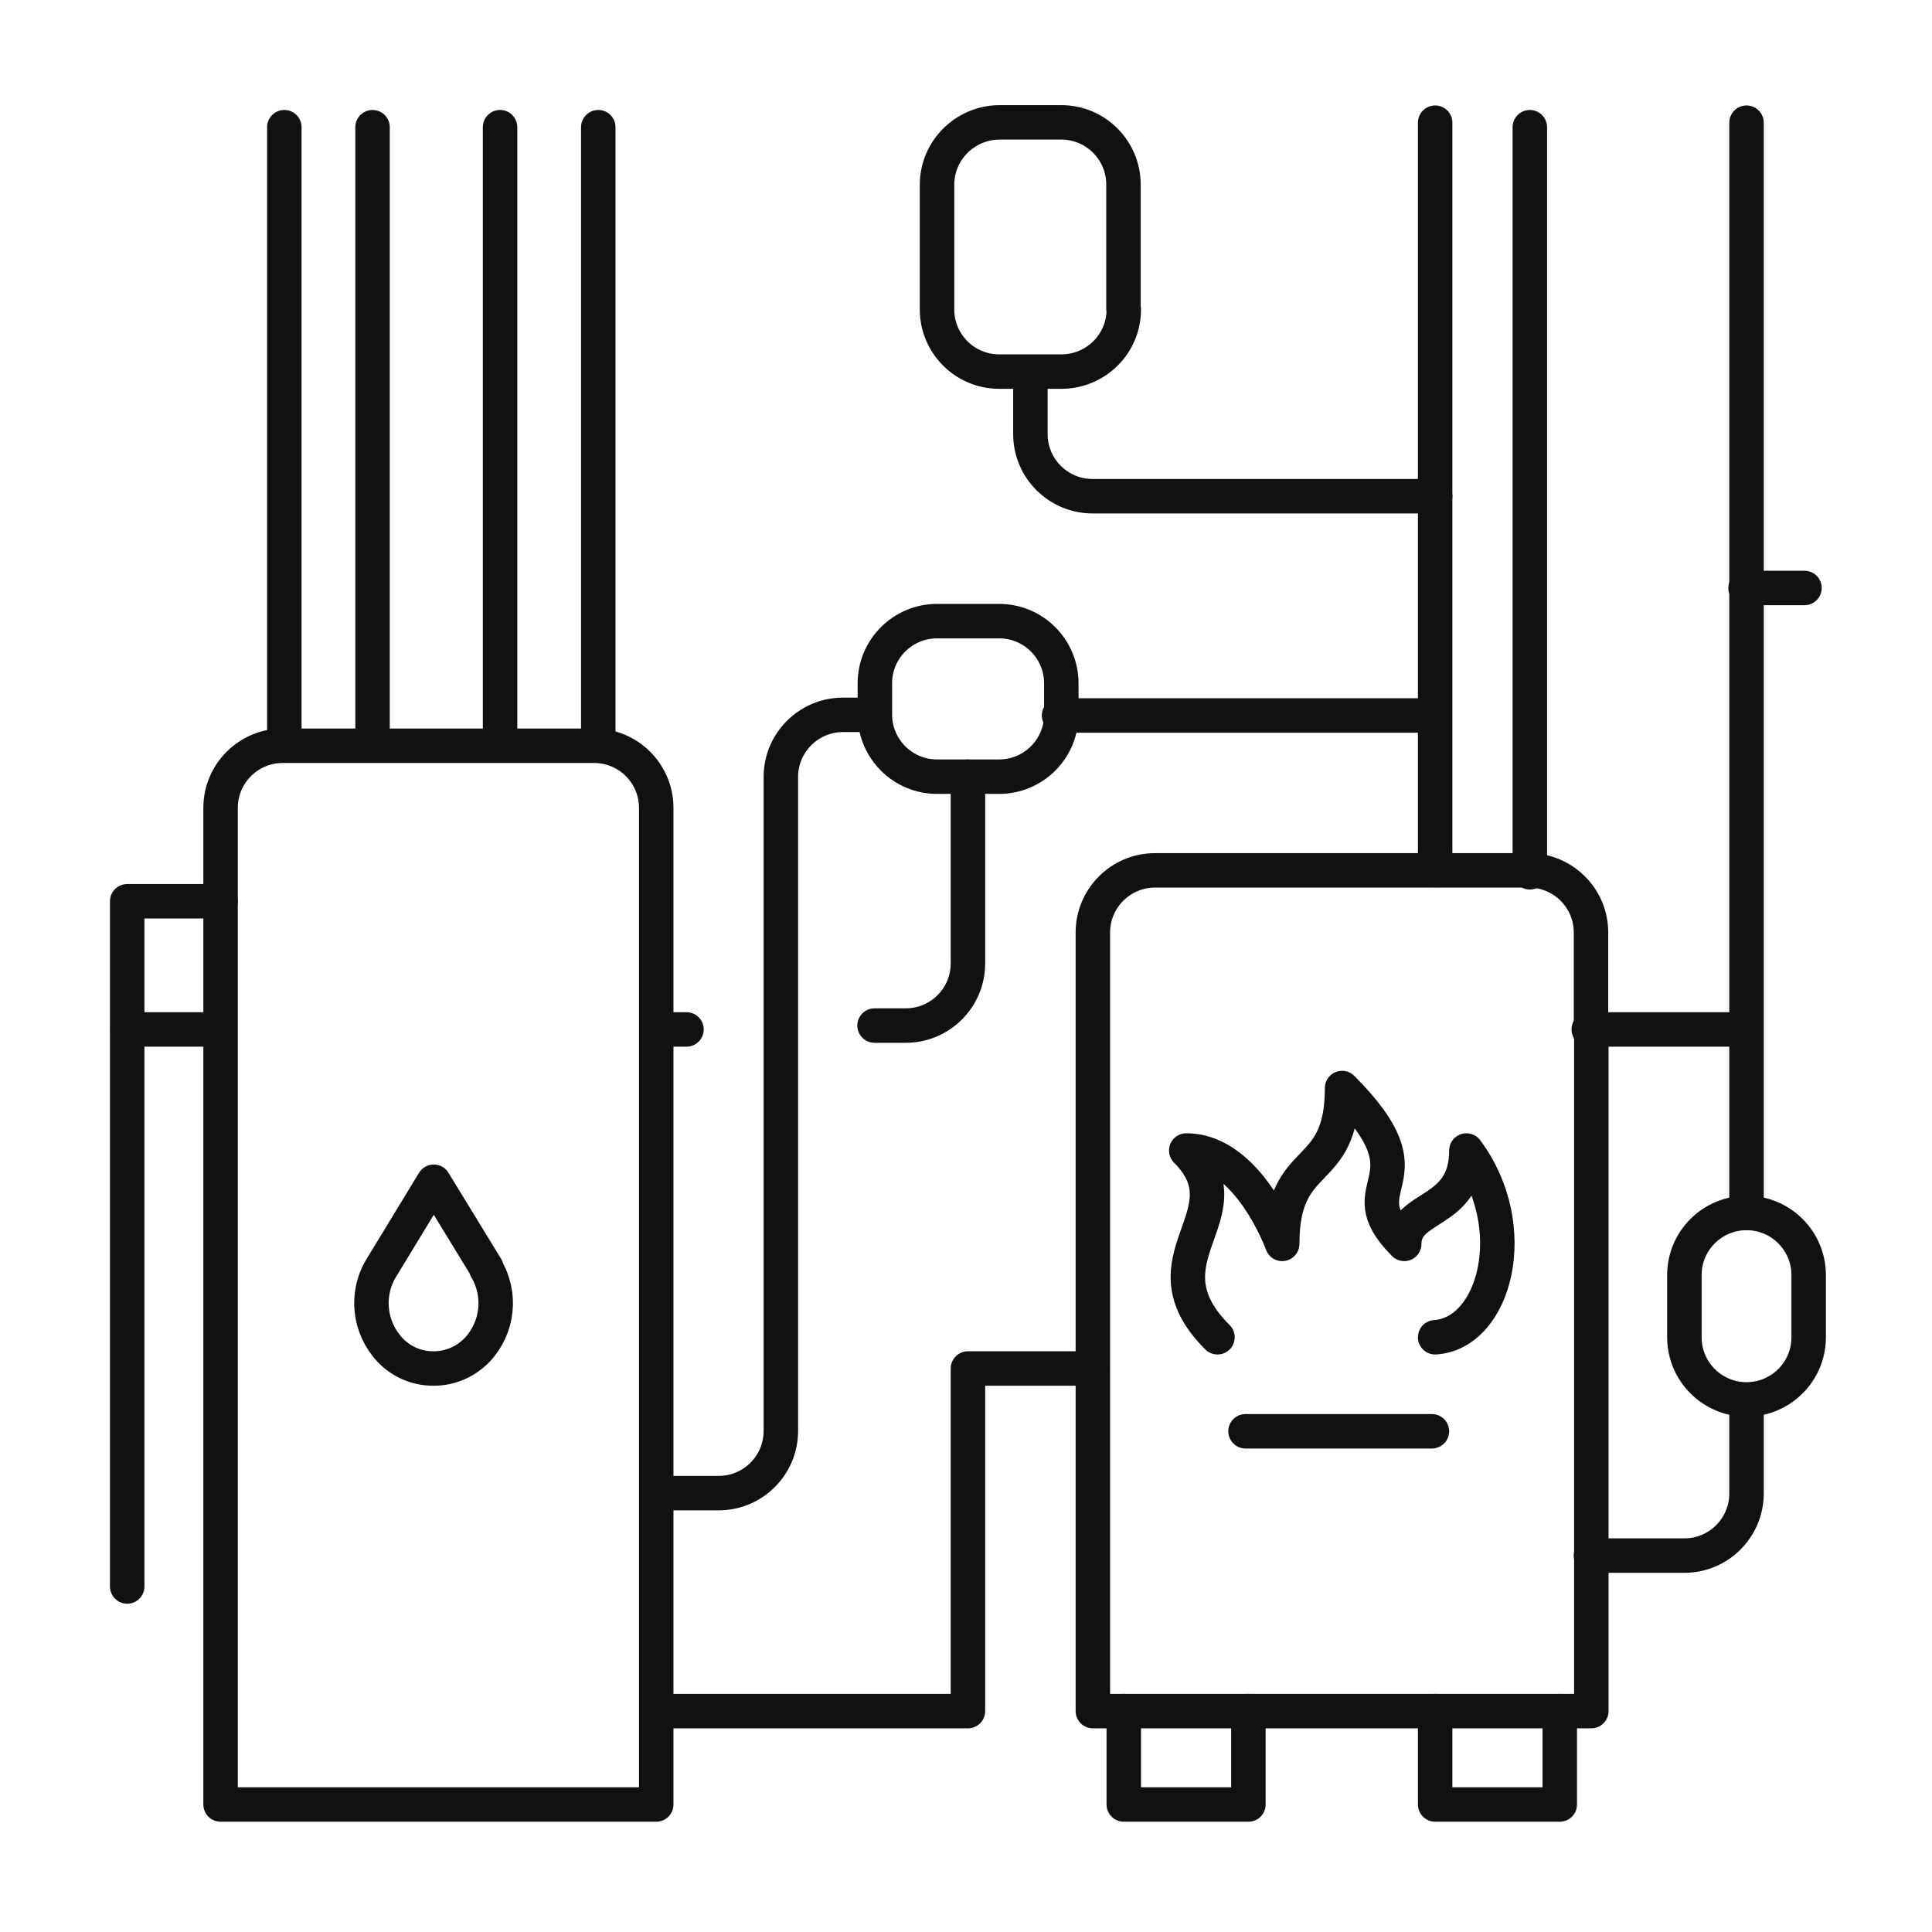 <svg xmlns:inkscape="http://www.inkscape.org/namespaces/inkscape" xmlns:sodipodi="http://sodipodi.sourceforge.net/DTD/sodipodi-0.dtd" xmlns="http://www.w3.org/2000/svg" xmlns:svg="http://www.w3.org/2000/svg" id="Layer_1" data-name="Layer 1" viewBox="0 0 600 600" sodipodi:docname="Ideal Heat Icon 2 cleaned.svg" inkscape:version="1.3.2 (091e20e, 2023-11-25, custom)"><defs id="defs4"><style id="style1">      .cls-1 {        clip-path: url(#clippath);      }      .cls-2, .cls-3 {        fill: none;      }      .cls-2, .cls-4 {        stroke-width: 0px;      }      .cls-3 {        stroke: #12110f;        stroke-linecap: round;        stroke-linejoin: round;        stroke-width: 10.7px;      }      .cls-4 {        fill: #121110;      }      .cls-5 {        clip-path: url(#clippath-1);      }      .cls-6 {        clip-path: url(#clippath-3);      }      .cls-7 {        clip-path: url(#clippath-2);      }    </style><clipPath id="clippath"><rect class="cls-2" x="27.6" y="722.3" width="545.4" height="537.1" id="rect1"></rect></clipPath><clipPath id="clippath-1"><rect class="cls-2" x="30.5" y="30.3" width="539.1" height="539.1" id="rect2"></rect></clipPath><clipPath id="clippath-2"><rect class="cls-2" x="722.1" y="31" width="384.5" height="537.8" id="rect3"></rect></clipPath><clipPath id="clippath-3"><rect class="cls-2" x="675.1" y="40.3" width="478.3" height="519.2" id="rect4"></rect></clipPath></defs><g class="cls-1" clip-path="url(#clippath)" id="g4"><g id="Group_36" data-name="Group 36"><path id="Path_51" data-name="Path 51" class="cls-4" d="M564.7,1173.7c-.9,0-1.7-.1-2.5-.4l-.8-.3-92.9-45-.7-.7L128,787.6c-8.5-8.5-8.5-22.3,0-30.8l28.1-28.2c8.5-8.5,22.3-8.5,30.8,0l340.3,340.3,45.4,93.9c1.4,4.4-1,9.1-5.4,10.5-.8.3-1.7.4-2.5.4M475.5,1117.9l80.8,39.1-39.2-80.9-338.8-338.8c-3.8-3.6-9.7-3.6-13.5,0l-28.1,28.1c-3.7,3.7-3.7,9.8,0,13.5l338.9,338.9Z"></path><path id="Path_52" data-name="Path 52" class="cls-4" d="M469.6,1129.3l-314.5-314.5,58.9-58.9,314.5,314.5-58.9,58.9ZM172.4,814.8l297.2,297.2,41.7-41.7-297.2-297.2-41.7,41.7Z"></path><path id="Path_53" data-name="Path 53" class="cls-4" d="M494.8,1101.6c-1.6,0-3.2-.6-4.3-1.8l-305.8-305.8c-2.4-2.4-2.4-6.2,0-8.6,2.4-2.4,6.2-2.4,8.6,0l305.8,305.8c2.4,2.4,2.4,6.2,0,8.6-1.1,1.1-2.7,1.8-4.3,1.8"></path><path id="Path_54" data-name="Path 54" class="cls-4" d="M553.1,1259.4H27.6v-525.6l525.6,525.6ZM39.8,1247.2h484L39.8,763.3v484Z"></path><path id="Path_55" data-name="Path 55" class="cls-4" d="M359.4,1175H112v-247.4l247.4,247.4ZM124.2,1162.8h205.8l-205.8-205.8v205.8Z"></path><path id="Path_56" data-name="Path 56" class="cls-4" d="M89,836.8c-3.4,0-6.1-2.7-6.1-6.1,0-1.6.6-3.2,1.8-4.3l13.4-13.4c2.4-2.4,6.2-2.4,8.6,0s2.4,6.2,0,8.6l-13.4,13.3c-1.1,1.1-2.7,1.8-4.3,1.8"></path><path id="Path_57" data-name="Path 57" class="cls-4" d="M135,882.7c-3.4,0-6.1-2.7-6.1-6.1,0-1.6.6-3.2,1.8-4.3l13.4-13.4c2.4-2.3,6.3-2.2,8.6.2,2.2,2.4,2.2,6,0,8.4l-13.4,13.4c-1.1,1.1-2.7,1.8-4.3,1.8"></path><path id="Path_58" data-name="Path 58" class="cls-4" d="M180.9,928.6c-3.4,0-6.1-2.7-6.1-6.1,0-1.6.6-3.2,1.8-4.3l13.4-13.4c2.4-2.3,6.3-2.3,8.6.1,2.3,2.4,2.3,6.1,0,8.5l-13.4,13.4c-1.1,1.1-2.7,1.8-4.3,1.8"></path><path id="Path_59" data-name="Path 59" class="cls-4" d="M226.8,974.5c-3.4,0-6.1-2.7-6.1-6.1,0-1.6.6-3.2,1.8-4.3l13.4-13.4c2.4-2.3,6.3-2.3,8.6.1,2.3,2.4,2.3,6.1,0,8.5l-13.4,13.4c-1.1,1.1-2.7,1.8-4.3,1.8"></path><path id="Path_60" data-name="Path 60" class="cls-4" d="M272.7,1020.4c-3.4,0-6.1-2.7-6.1-6.1,0-1.6.6-3.2,1.8-4.3l13.4-13.4c2.3-2.4,6.2-2.5,8.6-.1,2.4,2.3,2.5,6.2.1,8.6,0,0,0,.1-.1.1l-13.4,13.4c-1.1,1.1-2.7,1.8-4.3,1.8"></path><path id="Path_61" data-name="Path 61" class="cls-4" d="M318.6,1066.3c-3.4,0-6.1-2.7-6.1-6.1,0-1.6.6-3.2,1.8-4.3l13.4-13.4c2.3-2.4,6.2-2.5,8.6-.1,2.4,2.3,2.5,6.2.1,8.6,0,0,0,.1-.1.1l-13.4,13.4c-1.1,1.1-2.7,1.8-4.3,1.8"></path><path id="Path_62" data-name="Path 62" class="cls-4" d="M364.5,1112.2c-3.4,0-6.1-2.7-6.1-6.1,0-1.6.6-3.2,1.8-4.3l13.4-13.4c2.4-2.3,6.3-2.3,8.6.1,2.3,2.4,2.3,6.1,0,8.5l-13.4,13.4c-1.1,1.1-2.7,1.8-4.3,1.8"></path><path id="Path_63" data-name="Path 63" class="cls-4" d="M410.4,1158.1c-3.4,0-6.1-2.7-6.1-6.1,0-1.6.6-3.2,1.8-4.3l13.4-13.4c2.3-2.4,6.2-2.5,8.6-.2,2.4,2.3,2.5,6.2.2,8.6,0,0-.1.1-.2.2l-13.4,13.4c-1.1,1.1-2.7,1.8-4.3,1.8"></path><path id="Path_64" data-name="Path 64" class="cls-4" d="M456.3,1204c-3.4,0-6.1-2.7-6.1-6.1,0-1.6.6-3.2,1.8-4.3l13.4-13.4c2.4-2.3,6.3-2.3,8.6.1,2.3,2.4,2.3,6.1,0,8.5l-13.4,13.4c-1.1,1.1-2.7,1.8-4.3,1.8"></path></g></g><g id="Group_46" data-name="Group 46"><g class="cls-5" clip-path="url(#clippath-1)" id="g5"><g id="Group_45" data-name="Group 45"><path id="Path_96" data-name="Path 96" class="cls-3" d="M445.7,415.3c18.6-1.2,27.4-34.2,9.7-58,0,20.1-19.3,16.6-19.3,29-19-19,10.3-18.8-19.3-48.4,0,29-18.6,19.3-18.6,48.4,0,0-10.4-29-29.8-29,19.9,19.9-14.9,33.5,9.7,58"></path><path id="Path_97" data-name="Path 97" class="cls-3" d="M150.9,393.8c4.9,8.1,3.8,18.4-2.6,25.3-3.5,3.7-8.4,5.9-13.5,5.9h-.3c-5.1,0-10-2.1-13.5-5.9-6.4-6.9-7.5-17.3-2.6-25.3l16.3-26.8,16.4,26.8Z"></path><path id="Path_98" data-name="Path 98" class="cls-3" d="M494.1,318.6v-29c0-10.7-8.7-19.3-19.3-19.3h-116.1c-10.7,0-19.3,8.7-19.3,19.3v241.8h154.8v-212.8Z"></path><path id="Path_99" data-name="Path 99" class="cls-3" d="M68.5,279.9v-29c0-10.7,8.7-19.3,19.3-19.3h96.7c10.7,0,19.3,8.7,19.3,19.3v309.5H68.5v-280.5Z"></path><line id="Line_15" data-name="Line 15" class="cls-3" x1="185.8" y1="39.5" x2="185.8" y2="231.4"></line><line id="Line_16" data-name="Line 16" class="cls-3" x1="155.3" y1="231.4" x2="155.3" y2="39.5"></line><line id="Line_17" data-name="Line 17" class="cls-3" x1="115.7" y1="39.5" x2="115.7" y2="231.4"></line><line id="Line_18" data-name="Line 18" class="cls-3" x1="88.3" y1="231.4" x2="88.3" y2="39.5"></line><path id="Path_100" data-name="Path 100" class="cls-3" d="M68.5,279.9h-29v212.8"></path><line id="Line_19" data-name="Line 19" class="cls-3" x1="39.6" y1="319.7" x2="67" y2="319.7"></line><line id="Line_20" data-name="Line 20" class="cls-3" x1="204.1" y1="319.7" x2="213.2" y2="319.7"></line><line id="Line_21" data-name="Line 21" class="cls-3" x1="475.1" y1="39.5" x2="475.1" y2="270.9"></line><path id="Path_101" data-name="Path 101" class="cls-3" d="M445.7,270.2V38.1"></path><path id="Path_102" data-name="Path 102" class="cls-3" d="M484.4,531.4v29h-38.7v-29"></path><path id="Path_103" data-name="Path 103" class="cls-3" d="M387.7,531.4v29h-38.7v-29"></path><path id="Path_104" data-name="Path 104" class="cls-3" d="M203.9,531.4h96.7v-106.4h38.7"></path><path id="Path_105" data-name="Path 105" class="cls-3" d="M203.9,463.7h19.3c10.7,0,19.3-8.7,19.3-19.3v-203.1c0-10.7,8.7-19.3,19.3-19.3h9.7"></path><line id="Line_22" data-name="Line 22" class="cls-3" x1="328.9" y1="222.2" x2="444.7" y2="222.2"></line><path id="Path_106" data-name="Path 106" class="cls-3" d="M329.6,221.9c0,10.7-8.7,19.3-19.3,19.3h-19.3c-10.7,0-19.3-8.7-19.3-19.3v-9.7c0-10.7,8.7-19.3,19.3-19.3h19.3c10.7,0,19.3,8.7,19.3,19.3v9.7Z"></path><path id="Path_107" data-name="Path 107" class="cls-3" d="M542.4,376.7c10.7,0,19.3,8.7,19.3,19.3v19.3c0,10.7-8.7,19.3-19.3,19.3-10.7,0-19.3-8.7-19.3-19.3v-19.3c0-10.7,8.7-19.3,19.3-19.3Z"></path><path id="Path_108" data-name="Path 108" class="cls-3" d="M349,96.1c0,10.7-8.7,19.3-19.4,19.3h-19.3c-10.7,0-19.3-8.7-19.3-19.3v-38.7c0-10.7,8.7-19.3,19.3-19.4h19.3c10.7,0,19.3,8.7,19.3,19.3v38.7Z"></path><path id="Path_109" data-name="Path 109" class="cls-3" d="M300.6,241.2v58c0,10.7-8.7,19.3-19.3,19.3h-9.7"></path><path id="Path_110" data-name="Path 110" class="cls-3" d="M320,115.5v19.3c0,10.7,8.7,19.3,19.3,19.3h106.4"></path><path id="Path_111" data-name="Path 111" class="cls-3" d="M494.1,483.1h29c10.7,0,19.3-8.7,19.3-19.3v-29"></path><path id="Path_112" data-name="Path 112" class="cls-3" d="M542.4,376.7V38.1"></path><line id="Line_23" data-name="Line 23" class="cls-3" x1="542.1" y1="182.6" x2="560.4" y2="182.6"></line><line id="Line_24" data-name="Line 24" class="cls-3" x1="493.4" y1="319.7" x2="542.1" y2="319.7"></line><line id="Line_25" data-name="Line 25" class="cls-3" x1="386.8" y1="444.5" x2="444.7" y2="444.5"></line></g></g></g></svg>
